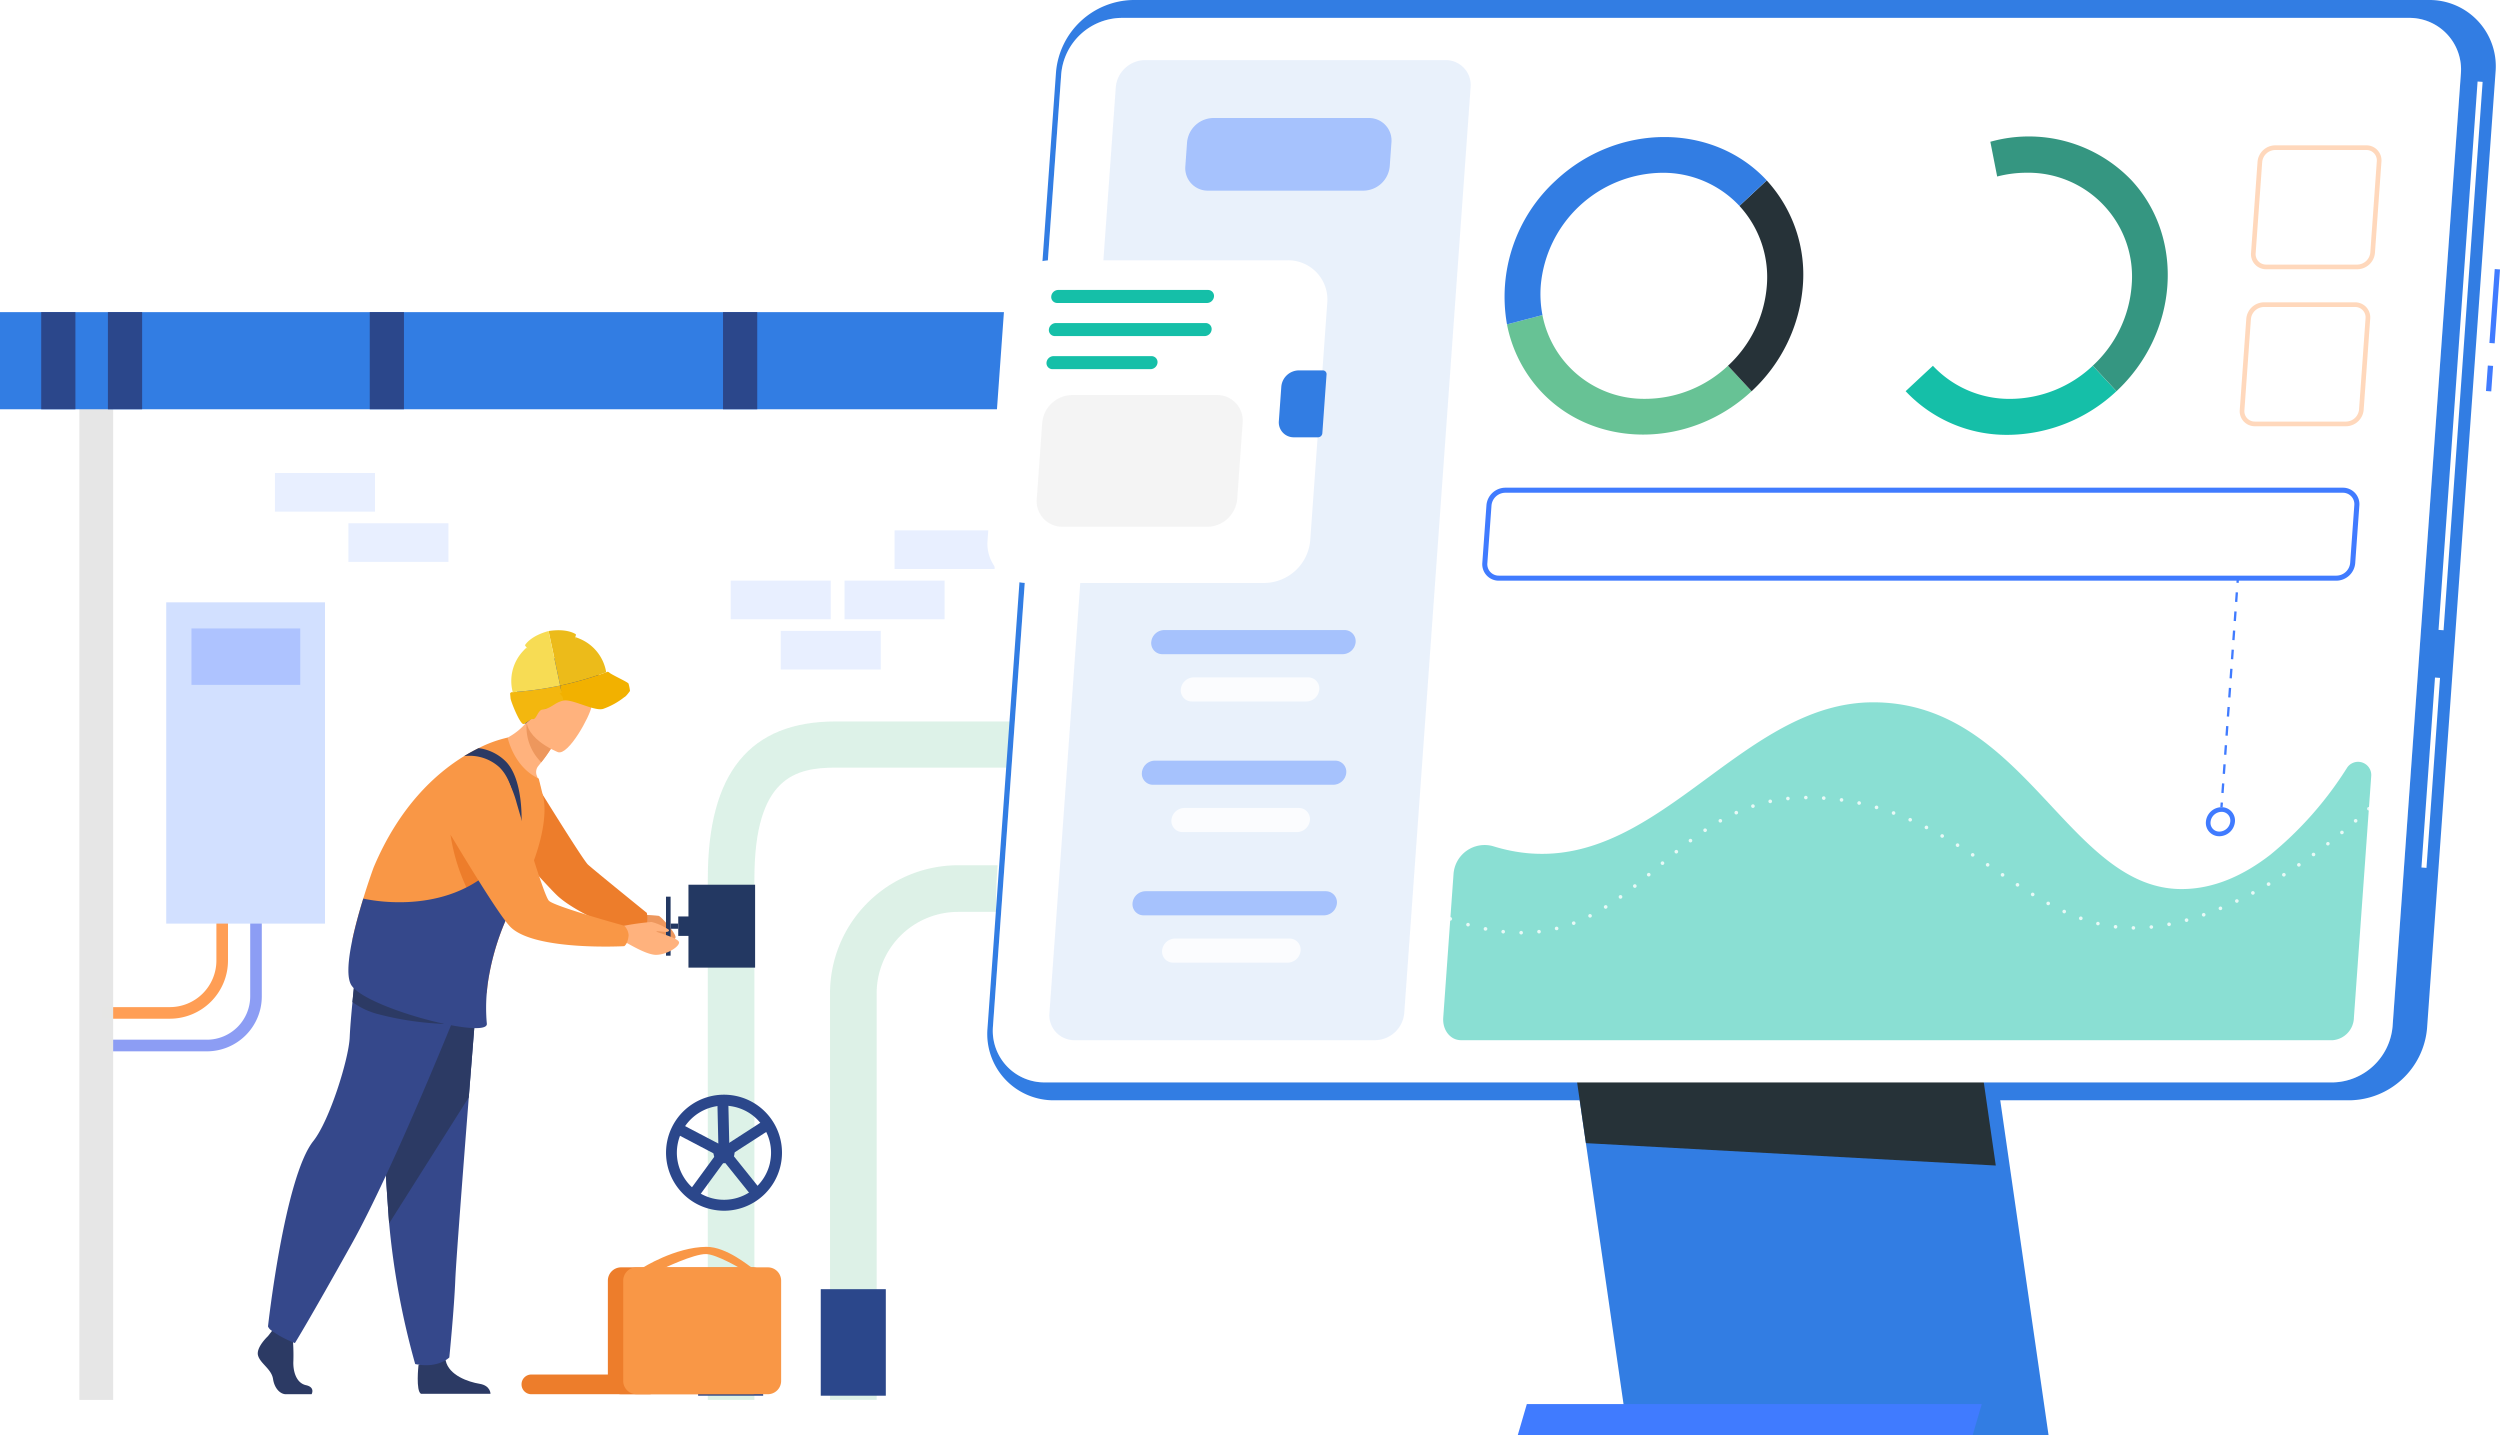 <svg xmlns="http://www.w3.org/2000/svg" xmlns:xlink="http://www.w3.org/1999/xlink" width="422.205" height="242.347" viewBox="0 0 422.205 242.347"><defs><clipPath id="a"><rect width="16.898" height="6.531" fill="none"/></clipPath><clipPath id="e"><rect width="16.898" height="6.53" fill="none"/></clipPath><clipPath id="f"><rect width="16.896" height="6.531" fill="none"/></clipPath><clipPath id="g"><rect width="257.94" height="242.347" fill="none"/></clipPath><clipPath id="i"><rect width="247.949" height="179.775" fill="#fff"/></clipPath><clipPath id="j"><rect width="71.157" height="165.516" fill="#d4e3f8"/></clipPath><clipPath id="k"><rect width="34.828" height="12.265" fill="none"/></clipPath><filter id="l" x="157.763" y="34.958" width="75.406" height="72.493" filterUnits="userSpaceOnUse"><feOffset dy="3" input="SourceAlpha"/><feGaussianBlur stdDeviation="3" result="m"/><feFlood flood-opacity="0.161"/><feComposite operator="in" in2="m"/><feComposite in="SourceGraphic"/></filter><clipPath id="n"><rect width="34.807" height="22.247" fill="#eaeaea"/></clipPath><clipPath id="o"><rect width="34.529" height="4.073" fill="none"/></clipPath><clipPath id="p"><rect width="23.402" height="4.073" fill="none"/></clipPath><clipPath id="q"><rect width="34.529" height="4.072" fill="none"/></clipPath><clipPath id="r"><rect width="23.402" height="4.072" fill="none"/></clipPath><clipPath id="u"><rect width="156.742" height="57.063" fill="none"/></clipPath><clipPath id="v"><rect width="155.622" height="68.891" fill="none"/></clipPath><clipPath id="w"><rect width="155.74" height="23.449" fill="none"/></clipPath><clipPath id="x"><rect width="22.045" height="20.926" fill="#ff7d1d"/></clipPath><clipPath id="y"><rect width="22.044" height="20.927" fill="#ff7d1d"/></clipPath><clipPath id="z"><rect width="136.746" height="2.65" fill="none"/></clipPath><clipPath id="aa"><rect width="114.8" height="2.65" fill="none"/></clipPath></defs><g transform="translate(-804.37 -235.167)"><g transform="translate(804.37 287.876)"><g transform="translate(0 0)"><g transform="translate(0 0)"><path d="M1576.143,748.431h-11.512v-1.959h11.512a7.865,7.865,0,0,0,7.856-7.855V720.953h1.959v17.663a9.826,9.826,0,0,1-9.814,9.814" transform="translate(-1547.454 -629.098)" fill="#ff9e55"/><path d="M1574.679,744.5h-19.466v-1.959h19.466a7.317,7.317,0,0,0,7.309-7.309V709.444h1.959v25.793a9.278,9.278,0,0,1-9.268,9.268" transform="translate(-1539.734 -619.663)" fill="#8c9df4"/><rect width="5.709" height="175.504" transform="translate(13.403 8.205)" fill="#e6e6e6" opacity="0.995"/><path d="M1031.718,227.588H853.423V211.18H1031.2c.435,5.363.581,10.861.516,16.408" transform="translate(-853.423 -211.18)" fill="#327de3"/><path d="M2275.291,737.5h-6.434a13.751,13.751,0,0,0-13.736,13.738v68.676h-7.878V751.24a21.642,21.642,0,0,1,21.614-21.617h6.693c-.213,2.785-.311,5.417-.259,7.879" transform="translate(-2107.068 -636.206)" fill="#67c295" opacity="0.224"/><path d="M2185,594.841c-.451,2.657-.885,5.26-1.284,7.8h-29.407c-6.646,0-13.738,1.45-13.738,18.756V709.42H2132.7V621.395c0-17.867,7.07-26.554,21.614-26.554Z" transform="translate(-2013.163 -525.71)" fill="#67c295" opacity="0.222"/><path d="M2111.821,949.611c-.089-.158-.183-.31-.279-.462a9.771,9.771,0,0,0-6.166-4.263,9.838,9.838,0,0,0-2.079-.221c-.268,0-.536.011-.8.033a9.8,9.8,0,0,0-7.41,15.076,9.88,9.88,0,0,0,1.454,1.764,9.7,9.7,0,0,0,4.711,2.5,9.9,9.9,0,0,0,2.082.224,9.8,9.8,0,0,0,8.488-14.651m-.738,6.525a7.951,7.951,0,0,1-1,2.491,7.852,7.852,0,0,1-1.112,1.416,8.042,8.042,0,0,1-1.352,1.1c-.031.02-.061.039-.092.055a7.95,7.95,0,0,1-8.134.185,7.651,7.651,0,0,1-1.493-1.089,8.012,8.012,0,0,1-1.269-1.518c-.033-.052-.066-.105-.1-.158a7.884,7.884,0,0,1-1-5.826,7.945,7.945,0,0,1,1-2.494c.066-.108.135-.213.207-.318.008-.014.016-.025.025-.039a8.019,8.019,0,0,1,5.438-3.354c.146-.019.3-.036.445-.05.213-.017.426-.025.641-.025.251,0,.506.011.76.036a8.323,8.323,0,0,1,.929.147,7.978,7.978,0,0,1,1.913.672s.008,0,.011.005a7.807,7.807,0,0,1,2.532,2.035,6.427,6.427,0,0,1,.412.547c.05.064.091.13.135.2s.066.1.1.157a7.184,7.184,0,0,1,.359.65,7.885,7.885,0,0,1,.636,5.178" transform="translate(-1981.041 -812.5)" fill="#2b478b"/><path d="M2110.237,974.683l-8.334-4.371.857-1.635,7.38,3.87,7-4.52,1,1.552Z" transform="translate(-1987.916 -831.653)" fill="#2b478b"/><path d="M2117.152,966.053l-1.49-1.09,4.876-6.666-.195-8.556,1.846-.042.209,9.183Z" transform="translate(-1999.196 -816.625)" fill="#2b478b"/><rect width="1.847" height="8.872" transform="matrix(0.78, -0.626, 0.626, 0.78, 121.552, 142.541)" fill="#2b478b"/><path d="M2138.044,990.969a1.774,1.774,0,1,1,1.774,1.774,1.774,1.774,0,0,1-1.774-1.774" transform="translate(-2017.545 -849.006)" fill="#2b478b"/><rect width="5.778" height="16.408" transform="translate(18.223)" fill="#2b478b"/><rect width="5.778" height="16.408" transform="translate(62.444)" fill="#2b478b"/><rect width="5.778" height="16.408" transform="translate(122.106)" fill="#2b478b"/><rect width="5.778" height="16.408" transform="translate(6.958)" fill="#2b478b"/><rect width="10.988" height="17.99" transform="translate(117.897 165.01)" fill="#2b478b"/><rect width="10.988" height="17.99" transform="translate(138.61 165.01)" fill="#2b478b"/><rect width="26.815" height="54.257" transform="translate(28.072 49.015)" fill="#d2e0ff"/><rect width="18.367" height="9.531" transform="translate(32.336 53.422)" fill="#aec3ff"/><path d="M1712.61,1166.846s-2.073,1.921-1.668,3.286,2.274,2.274,2.527,3.942,1.264,2.578,2.173,2.578h4.338s.67-1.174-.948-1.528-2.227-2.314-2.126-4.133a32.552,32.552,0,0,0-.152-4.246l-3.437-.809Z" transform="translate(-1667.359 -993.901)" fill="#2c3a64"/><path d="M1860.953,1190.536s-.483,4.371.427,4.826h11.734s.021-1.389-1.849-1.692-5.156-1.415-5.712-3.892-4.6.758-4.6.758" transform="translate(-1790.278 -1012.681)" fill="#2c3a64"/><path d="M1838.022,848.67s-.614,7.662-1.336,16.872c-.981,12.511-2.161,27.88-2.278,30.791-.2,5.055-1.011,13.142-1.011,13.142s-1.92,1.921-5.762,1.112a132.31,132.31,0,0,1-4.4-23.758c-.015-.2-.031-.4-.046-.6-.91-12.434-2.324-38.617-2.324-38.617Z" transform="translate(-1757.516 -732.932)" fill="#35488b"/><path d="M1838.022,848.67s-.614,7.662-1.336,16.872l-13.453,21.287c-.015-.2-.031-.4-.046-.6-.91-12.434-2.324-38.617-2.324-38.617Z" transform="translate(-1757.516 -732.932)" fill="#2c3a64"/><path d="M1752.886,835.779s-.569,1.427-1.531,3.784c-2.249,5.493-6.649,16.048-11,25.4-2.019,4.335-4.029,8.41-5.811,11.6-7.279,13.043-9.554,16.681-9.554,16.681s-.1-.041-.28-.117a17.024,17.024,0,0,1-3.8-2.092,1.553,1.553,0,0,1-.464-.6s2.783-25.173,7.658-31.312c2.754-3.469,5.989-13.875,6.141-17.512.067-1.6.268-3.9.47-5.969.181-1.867.367-3.547.458-4.358.038-.33.059-.517.059-.517L1748,834.4Z" transform="translate(-1675.186 -719.132)" fill="#35488b"/><path d="M1815.2,841.7a51.665,51.665,0,0,1-11.545-1.737,12.751,12.751,0,0,1-4.035-1.96c.181-1.867.368-3.547.458-4.358l5.14,2.628Z" transform="translate(-1740.104 -721.483)" fill="#2c3a64"/><path d="M2062.777,776.1a27.3,27.3,0,0,1,3.422.17c.463.165,2.943,2.991,2.834,3.635s-1.843,1.428-3.109,1.17-3.351-2.62-3.557-2.7c-1.745-.664.41-2.278.41-2.278" transform="translate(-1954.945 -674.307)" fill="#ed975d"/><path d="M1921.21,665.077a5.451,5.451,0,0,0,.365-3.1s-8.988-7.279-9.944-8.158-10.569-16.53-10.569-16.53l-13.334.869s16.455,18.9,18.923,21.082c4.078,3.6,14.477,7.309,14.477,7.309s-.466-.486.083-1.473" transform="translate(-1812.332 -560.51)" fill="#ed7d2b"/><path d="M1927.589,588.849s4.517,7.947,8.931,8.984a13.307,13.307,0,0,0-.846-3.659,1.612,1.612,0,0,1,.248-1.632q.267-.329.5-.627a26.626,26.626,0,0,0,1.64-2.3l-1.5-4.028-1.017-2.733a13.139,13.139,0,0,1-1.588,2.289,10.807,10.807,0,0,1-6.37,3.7" transform="translate(-1845.012 -515.886)" fill="#ffb27d"/><path d="M1962.772,595.557a8.382,8.382,0,0,0,2.464,6.767,26.654,26.654,0,0,0,1.64-2.3l-1.5-4.028a8.555,8.555,0,0,0-2.6-.444" transform="translate(-1873.824 -526.296)" fill="#ed975d"/><path d="M1968.112,564.419s-6.748-2.631-5.045-6.808,1.979-7.33,6.359-5.827,4.563,3.436,4.333,4.969-3.848,8.243-5.648,7.666" transform="translate(-1873.871 -490.099)" fill="#ffb27d"/><path d="M1830.552,630.113a41.524,41.524,0,0,1-2.821,6.339c-.222.406-.438.805-.642,1.2-.137.263-.268.525-.4.785a42.06,42.06,0,0,0-4.087,12.65q-.14.976-.216,1.846c-.222,2.48-23.414-5.6-22.667-9.064.493-2.284,1.167-4.685,1.8-6.73.919-3,1.741-5.231,1.741-5.231,4.338-10.324,10.5-15.882,15.292-18.816.87-.534,1.692-.98,2.453-1.351a20.692,20.692,0,0,1,4.9-1.785s.992,4.959,5.246,6.925c.006.015.665,2.693.668,2.7.712,2.55.146,6.45-1.266,10.526" transform="translate(-1740.17 -538.102)" fill="#f99746"/><path d="M1954.755,535.619c-.047-.094-.185-.193-.52-.3a1.4,1.4,0,0,1,.68-.025,1.785,1.785,0,0,1,1.514-1.256,1.065,1.065,0,0,0-.678.625c1.184-.75,3.378-.968,8.855.856,7.219,2.4,3.612,6.595,2.518,6.931s-3.108-1.82-4.92-2.115-2.792,2.229-3.482,2.438-.3-.365-1.021-.94-1.139.778-1.123,1.728-1.394,1.851-1.394,1.851l-.827-1.517c-.827-1.517-.6-7.024.188-8.016l.211-.266" transform="translate(-1866.528 -475.866)" fill="#2b478b"/><path d="M1891.546,700.894a31.705,31.705,0,0,0,3.4,10.328c2.626,4.449,3.789-2.475,3.789-2.475Z" transform="translate(-1815.463 -612.653)" fill="#ed7d2b"/><path d="M1823.512,740.548a42.057,42.057,0,0,0-4.087,12.65q-.14.975-.216,1.847a29.085,29.085,0,0,0,0,5.344c.24,2.707-20.112-2.521-22.834-6.435-1.5-2.156.382-9.554,1.967-14.7.265.064,12.883,3.066,21.611-4.741Z" transform="translate(-1736.99 -640.211)" fill="#35488b"/><path d="M1914,632.589l-1.256-2.508c0-.044.137-4.426-2.491-7a7.494,7.494,0,0,0-5.937-1.87c.869-.534,1.692-.98,2.453-1.351a8.006,8.006,0,0,1,4.51,2.185c3.089,3.028,2.73,10.335,2.721,10.539" transform="translate(-1825.928 -546.225)" fill="#2c3a64"/><rect width="11.256" height="14.003" transform="translate(116.268 96.704)" fill="#233862"/><rect width="2.115" height="3.282" transform="translate(114.542 102.065)" fill="#233862"/><rect width="1.288" height="0.875" transform="translate(113.254 103.269)" fill="#233862"/><rect width="0.778" height="9.967" transform="translate(112.475 98.722)" fill="#233862"/><path d="M2049.3,783.377a43.394,43.394,0,0,1,4.615-.633,9.453,9.453,0,0,1,2.938,1.338c.022.188-.094.335-.494.343s-1.7-.223-1.627-.06,3.816,1.084,3.822,1.846-2.13,2.076-3.882,2.088-5.094-2.182-5.387-2.222c-2.489-.337.015-2.7.015-2.7" transform="translate(-1943.873 -679.75)" fill="#ffb27d"/><path d="M1911.609,660.644a2.517,2.517,0,0,0-.742-1.613s-11.748-3.232-12.72-4.213-5.476-16.6-5.476-16.6-1.55-6.322-5.18-7.019a6.645,6.645,0,0,0-6.761,2.784,6.727,6.727,0,0,0-.456,7.565c3.167,5.337,9.556,15.93,11.422,17.739,4.152,4.028,19.155,3.2,19.155,3.2s.6-.268.758-1.837" transform="translate(-1805.443 -555.404)" fill="#f99746"/><g transform="translate(131.852 53.831)" opacity="0.5"><g clip-path="url(#a)"><rect width="16.898" height="6.531" transform="translate(0)" fill="#d2e0ff"/></g></g><g transform="translate(142.627 45.341)" opacity="0.5"><g clip-path="url(#a)"><rect width="16.898" height="6.531" transform="translate(0)" fill="#d2e0ff"/></g></g><g transform="translate(151.076 36.852)" opacity="0.5"><g clip-path="url(#a)"><rect width="16.898" height="6.531" transform="translate(-0.001)" fill="#d2e0ff"/></g></g><g transform="translate(123.403 45.341)" opacity="0.5"><g clip-path="url(#a)"><rect width="16.898" height="6.531" transform="translate(0)" fill="#d2e0ff"/></g></g><g transform="translate(46.437 27.176)" opacity="0.5"><g clip-path="url(#e)"><rect width="16.897" height="6.53" transform="translate(0.001)" fill="#d2e0ff"/></g></g><g transform="translate(58.836 35.665)" opacity="0.5"><g clip-path="url(#f)"><rect width="16.898" height="6.531" transform="translate(-0.001)" fill="#d2e0ff"/></g></g><path d="M1959.8,1210.259h19.907a1.652,1.652,0,0,0,1.652-1.652v-.024a1.652,1.652,0,0,0-1.652-1.652H1959.8a1.652,1.652,0,0,0-1.652,1.652v.024a1.653,1.653,0,0,0,1.652,1.652" transform="translate(-1870.068 -1027.508)" fill="#ed7d2b"/><path d="M2063.458,1127.913h-22.192a2.245,2.245,0,0,1-2.239-2.239v-16.947a2.245,2.245,0,0,1,2.239-2.239h22.192a2.245,2.245,0,0,1,2.239,2.239v16.947a2.245,2.245,0,0,1-2.239,2.239" transform="translate(-1936.37 -945.165)" fill="#ed7d2b"/><path d="M2071.4,1090.822s5.525-3.519,10.812-3.558c3.444-.025,7.368,3.408,7.6,3.445.6.094-1.995.125-1.995.125s-3.887-2.295-5.633-2.349c-2.106-.065-7.463,2.537-7.463,2.537Z" transform="translate(-1962.913 -929.404)" fill="#f99746"/><path d="M2077.847,1127.913h-22.192a2.245,2.245,0,0,1-2.239-2.239v-16.947a2.246,2.246,0,0,1,2.239-2.239h22.192a2.246,2.246,0,0,1,2.239,2.239v16.947a2.245,2.245,0,0,1-2.239,2.239" transform="translate(-1948.166 -945.165)" fill="#f99746"/></g></g></g><g transform="translate(968.636 235.167)"><g clip-path="url(#g)"><rect width="4.317" height="0.894" transform="translate(255.571 66.036) rotate(-85.873)" fill="#407bff"/><rect width="12.515" height="0.894" transform="translate(256.15 57.922) rotate(-85.873)" fill="#407bff"/><g clip-path="url(#g)"><path d="M232.886,185.82H14.081A11.2,11.2,0,0,1,2.8,173.664L14.373,12.156A13.311,13.311,0,0,1,27.4,0h218.8a11.194,11.194,0,0,1,11.283,12.156L245.913,173.664a13.31,13.31,0,0,1-13.027,12.156" transform="translate(-0.295)" fill="#327de3"/><path d="M193.4,260.81H122.378l-12.659-87.762h71.022Z" transform="translate(-11.706 -18.462)" fill="#327de3"/><path d="M181.412,265.437H104.584l-1.526,5.229h76.827Z" transform="translate(-10.995 -28.319)" fill="#407bff"/><path d="M184.49,215.3l-69.223-3.782-5.548-38.466H178.4Z" transform="translate(-11.706 -18.462)" fill="#263238"/><path d="M230.121,185.82H11.317A11.2,11.2,0,0,1,.032,173.664L11.609,12.156A13.311,13.311,0,0,1,24.636,0h218.8a11.2,11.2,0,0,1,11.284,12.156L243.149,173.664a13.31,13.31,0,0,1-13.027,12.156" transform="translate(0)" fill="#515151" opacity="0"/><rect width="92.89" height="0.853" transform="matrix(0.071, -0.997, 0.997, 0.071, 247.559, 106.378)" fill="#fff"/><rect width="32.164" height="0.853" transform="translate(244.672 146.507) rotate(-85.919)" fill="#fff"/><path d="M230.065,183.158H12.619A8.714,8.714,0,0,1,3.835,173.7L15.365,12.845a10.361,10.361,0,0,1,10.14-9.462H242.951a8.715,8.715,0,0,1,8.784,9.462L240.205,173.7a10.36,10.36,0,0,1-10.14,9.462" transform="translate(-0.407 -0.361)" fill="#fff"/><g transform="translate(3.404 3.023)" opacity="0.198"><g clip-path="url(#i)"><path d="M230.065,183.158H12.619A8.714,8.714,0,0,1,3.835,173.7L15.365,12.845a10.361,10.361,0,0,1,10.14-9.462H242.951a8.715,8.715,0,0,1,8.784,9.462L240.205,173.7a10.36,10.36,0,0,1-10.14,9.462" transform="translate(-3.81 -3.384)" fill="#fff"/></g></g><g transform="translate(12.951 10.152)" opacity="0.5"><g clip-path="url(#j)"><path d="M69.536,176.881H18.753a4.21,4.21,0,0,1-4.243-4.571L25.718,15.936a5.006,5.006,0,0,1,4.9-4.571H81.4a4.21,4.21,0,0,1,4.243,4.571L74.435,172.31a5.006,5.006,0,0,1-4.9,4.571" transform="translate(-14.498 -11.365)" fill="#d4e3f8"/></g></g><g transform="translate(35.907 19.932)" opacity="0.4"><g clip-path="url(#k)"><path d="M70.311,34.577H44.028a3.792,3.792,0,0,1-3.822-4.117l.289-4.031a4.509,4.509,0,0,1,4.413-4.117H71.19a3.792,3.792,0,0,1,3.822,4.117l-.289,4.031a4.509,4.509,0,0,1-4.413,4.117" transform="translate(-40.195 -22.312)" fill="#407bff"/></g></g><g transform="matrix(1, 0, 0, 1, -164.27, 0)" filter="url(#l)"><path d="M49.609,100.343H9.483a6.616,6.616,0,0,1-6.669-7.184L5.691,53.034a7.866,7.866,0,0,1,7.7-7.184H53.515a6.616,6.616,0,0,1,6.669,7.184L57.308,93.159a7.866,7.866,0,0,1-7.7,7.184" transform="translate(163.97 -4.89)" fill="#fff"/></g><path d="M61.239,70.024A3,3,0,0,0,58.3,72.762l-.417,5.826a2.521,2.521,0,0,0,2.541,2.737H64.5a.741.741,0,0,0,.727-.679l.713-9.943a.624.624,0,0,0-.631-.679Z" transform="translate(-6.175 -7.471)" fill="#327de3"/><path d="M41.166,57.018H15.874a1.011,1.011,0,0,1-1.019-1.1,1.2,1.2,0,0,1,1.176-1.1H41.323a1.012,1.012,0,0,1,1.019,1.1,1.2,1.2,0,0,1-1.176,1.1" transform="translate(-1.585 -5.849)" fill="#15bfa8"/><path d="M40.718,63.273H15.426a1.011,1.011,0,0,1-1.019-1.1,1.2,1.2,0,0,1,1.176-1.1H40.875a1.011,1.011,0,0,1,1.019,1.1,1.2,1.2,0,0,1-1.176,1.1" transform="translate(-1.537 -6.516)" fill="#15bfa8"/><path d="M31.531,69.529H14.978a1.011,1.011,0,0,1-1.019-1.1,1.2,1.2,0,0,1,1.176-1.1H31.688a1.011,1.011,0,0,1,1.019,1.1,1.2,1.2,0,0,1-1.176,1.1" transform="translate(-1.489 -7.184)" fill="#15bfa8"/><g transform="translate(10.807 66.72)" opacity="0.5"><g clip-path="url(#n)"><path d="M40.938,96.936H16.469a4.325,4.325,0,0,1-4.359-4.7l.922-12.856a5.142,5.142,0,0,1,5.032-4.7h24.47a4.325,4.325,0,0,1,4.359,4.7L45.971,92.24a5.143,5.143,0,0,1-5.033,4.7" transform="translate(-12.098 -74.689)" fill="#eaeaea"/></g></g><g transform="translate(30.152 106.407)" opacity="0.4"><g clip-path="url(#o)"><path d="M66.094,123.188H35.649a1.875,1.875,0,0,1-1.89-2.036,2.23,2.23,0,0,1,2.182-2.037H66.387a1.876,1.876,0,0,1,1.89,2.037,2.23,2.23,0,0,1-2.182,2.036" transform="translate(-33.753 -119.115)" fill="#407bff"/></g></g><g transform="translate(35.142 114.398)" opacity="0.8"><g clip-path="url(#p)"><path d="M60.554,132.134H41.235a1.875,1.875,0,0,1-1.89-2.036,2.23,2.23,0,0,1,2.182-2.037h19.32a1.876,1.876,0,0,1,1.89,2.037,2.23,2.23,0,0,1-2.182,2.036" transform="translate(-39.339 -128.061)" fill="#fff"/></g></g><g transform="translate(28.571 128.461)" opacity="0.4"><g clip-path="url(#q)"><path d="M64.324,147.875H33.879a1.875,1.875,0,0,1-1.89-2.036,2.23,2.23,0,0,1,2.182-2.037H64.617a1.876,1.876,0,0,1,1.89,2.037,2.23,2.23,0,0,1-2.182,2.036" transform="translate(-31.983 -143.803)" fill="#407bff"/></g></g><g transform="translate(33.561 136.452)" opacity="0.8"><g clip-path="url(#r)"><path d="M58.784,156.821H39.465a1.876,1.876,0,0,1-1.89-2.036,2.23,2.23,0,0,1,2.182-2.037h19.32a1.876,1.876,0,0,1,1.89,2.037,2.23,2.23,0,0,1-2.182,2.036" transform="translate(-37.569 -152.749)" fill="#fff"/></g></g><g transform="translate(26.99 150.514)" opacity="0.4"><g clip-path="url(#q)"><path d="M62.555,172.562H32.11a1.875,1.875,0,0,1-1.89-2.036,2.23,2.23,0,0,1,2.182-2.037H62.848a1.876,1.876,0,0,1,1.89,2.037,2.23,2.23,0,0,1-2.182,2.036" transform="translate(-30.214 -168.49)" fill="#407bff"/></g></g><g transform="translate(31.981 158.505)" opacity="0.8"><g clip-path="url(#r)"><path d="M57.015,181.508H37.7a1.876,1.876,0,0,1-1.89-2.036,2.23,2.23,0,0,1,2.182-2.037h19.32a1.876,1.876,0,0,1,1.89,2.037,2.23,2.23,0,0,1-2.182,2.036" transform="translate(-35.8 -177.436)" fill="#fff"/></g></g><g transform="translate(79.461 118.607)" opacity="0.5"><g clip-path="url(#u)"><path d="M241.508,143.98a2.227,2.227,0,0,1,4.178,1.169l-2.929,40.869a3.906,3.906,0,0,1-3.546,3.816H91.961c-1.806,0-3.15-1.711-3-3.816l1.74-24.282a5.269,5.269,0,0,1,6.631-4.678c8.3,2.587,15.411,1.068,22.019-2.208,14.137-7.018,25.963-22.078,42.213-22.078.624,0,1.237.016,1.833.055,24.173,1.459,31.538,31.485,50.265,31.485,5.535,0,10.587-2.39,14.986-5.8a60.7,60.7,0,0,0,12.857-14.536" transform="translate(-88.951 -132.772)" fill="#15bfa8"/></g></g><g transform="translate(89.287 99.633)" opacity="0.5"><g transform="translate(0)" clip-path="url(#v)"><path d="M244.563,159.406l-1.806,25.2a3.906,3.906,0,0,1-3.546,3.816H91.961c-1.806,0-3.15-1.711-3-3.816l3.589-50.077c.246-3.429,4.741-4.873,6.56-2.1,4.7,7.168,11.927,16.424,20.241,21.005a20.688,20.688,0,0,0,9.946,2.815c11.9,0,22.017-14.113,34.1-24.837,7.41-6.576,15.557-11.883,25.3-11.883,20.343,0,23.343,33.053,39.948,37.572,3.2.875,6.905.686,11.341-1.009a3.3,3.3,0,0,1,4.572,3.312" transform="translate(66.671 -135.612)" fill="#327de3"/></g></g><g transform="translate(80.359 134.374)" opacity="0.8"><g clip-path="url(#w)"><path d="M263.92,153.16a.328.328,0,0,1-.214-.089.225.225,0,0,1-.063-.1.289.289,0,0,1-.027-.116.3.3,0,0,1,.09-.214.3.3,0,0,1,.428,0,.278.278,0,0,1,.09.214.476.476,0,0,1-.019.116.355.355,0,0,1-.071.1.308.308,0,0,1-.214.089" transform="translate(-108.483 -150.65)" fill="#fff"/><path d="M102.578,173.863a.3.3,0,1,1,0-.6v-.008a.308.308,0,0,1,0,.616Zm-3.064-.169h.009a.3.3,0,0,1-.277-.331.305.305,0,0,1,.607.063.309.309,0,0,1-.3.277.066.066,0,0,1-.036-.009m5.78-.268a.305.305,0,1,1,.339.268H105.6a.308.308,0,0,1-.3-.268m-8.8-.2a.31.31,0,1,1,.366-.24.314.314,0,0,1-.3.24Zm11.782-.3a.3.3,0,0,1,.223-.375.312.312,0,0,1,.367.223.315.315,0,0,1-.223.375v-.009a.224.224,0,0,1-.071.009.292.292,0,0,1-.3-.223m97.7.125a.3.3,0,0,1-.3-.3.308.308,0,0,1,.3-.3.3.3,0,0,1,0,.608m2.724-.429a.306.306,0,0,1,.608-.063.309.309,0,0,1-.277.339h-.027a.309.309,0,0,1-.3-.276m-5.779.241a.3.3,0,0,1-.259-.34.3.3,0,0,1,.339-.267.31.31,0,0,1-.037.616.079.079,0,0,1-.044-.009M93.529,172.5a.31.31,0,0,1-.215-.375.319.319,0,0,1,.385-.214.313.313,0,0,1,.205.384.3.3,0,0,1-.295.214.244.244,0,0,1-.08-.009m118.176-.295a.294.294,0,0,1,.24-.357.3.3,0,1,1,.117.6c-.018,0-.036.009-.054.009a.313.313,0,0,1-.3-.249m-11.784.107a.292.292,0,0,1-.223-.366.3.3,0,1,1,.295.375.179.179,0,0,1-.071-.009m-88.75-.25a.3.3,0,0,1,.179-.394.307.307,0,0,1,.392.171.3.3,0,0,1-.178.392.228.228,0,0,1-.107.028.31.31,0,0,1-.286-.2m103.489-.527a.307.307,0,1,1,.376.205.261.261,0,0,1-.081.018.307.307,0,0,1-.295-.223m-17.669-.107h0a.3.3,0,0,1-.188-.384.308.308,0,1,1,.285.4.18.18,0,0,1-.1-.017m-83.042-.572a.306.306,0,0,1,.133-.412.314.314,0,0,1,.411.143.3.3,0,0,1-.133.4.264.264,0,0,1-.143.036.305.305,0,0,1-.268-.17m103.614-.214a.3.3,0,0,1,.18-.385l.008-.008a.307.307,0,0,1,.2.581.38.38,0,0,1-.1.018.308.308,0,0,1-.287-.205m-23.395-.375h0a.3.3,0,0,1-.152-.4.312.312,0,0,1,.4-.152.3.3,0,0,1,.152.411.316.316,0,0,1-.277.179.211.211,0,0,1-.125-.036m26.228-.7a.3.3,0,0,1,.17-.394.288.288,0,0,1,.393.162.3.3,0,0,1-.162.4.26.26,0,0,1-.115.018.311.311,0,0,1-.286-.188m-103.8-.179a.315.315,0,0,1,.1-.429.305.305,0,1,1,.322.518.268.268,0,0,1-.161.054.322.322,0,0,1-.259-.143m74.85-.491h0a.31.31,0,0,1-.126-.42.314.314,0,0,1,.421-.116.3.3,0,0,1,.116.411.316.316,0,0,1-.268.161.437.437,0,0,1-.143-.036m31.73-.554a.3.3,0,0,1,.143-.4.31.31,0,0,1,.411.143.3.3,0,0,1-.152.4l.009.009a.358.358,0,0,1-.134.027.3.3,0,0,1-.277-.179m-104.063-.634a.31.31,0,1,1,.43.063.334.334,0,0,1-.179.062.314.314,0,0,1-.251-.124m69.7-.339v-.009a.293.293,0,0,1-.1-.411.286.286,0,0,1,.41-.107.3.3,0,0,1,.108.42.312.312,0,0,1-.259.152.334.334,0,0,1-.161-.045m37.081-.384a.3.3,0,0,1,.124-.411.308.308,0,0,1,.287.545.42.42,0,0,1-.144.036.3.3,0,0,1-.267-.17m-104.348-1.108a.3.3,0,0,1,.045-.43.308.308,0,0,1,.428.046.32.32,0,0,1-.044.438.327.327,0,0,1-.2.063.272.272,0,0,1-.232-.116m64.694-.135v-.008a.3.3,0,0,1-.09-.42.317.317,0,0,1,.43-.09.313.313,0,0,1,.088.421.3.3,0,0,1-.259.142.358.358,0,0,1-.169-.045m42.306-.223a.305.305,0,0,1,.107-.419.307.307,0,1,1,.314.527.363.363,0,0,1-.162.044.3.3,0,0,1-.259-.152m-44.834-1.464a.314.314,0,0,1-.08-.43.308.308,0,0,1,.508.349.31.31,0,0,1-.428.08m47.426-.107a.318.318,0,0,1,.1-.43.3.3,0,1,1,.321.518.246.246,0,0,1-.16.054.324.324,0,0,1-.259-.143m-107.242.017a.307.307,0,0,1,.036-.428.319.319,0,0,1,.438.036.3.3,0,0,1-.046.428.262.262,0,0,1-.2.071.313.313,0,0,1-.232-.107m109.787-1.679a.311.311,0,0,1,.071-.428.306.306,0,0,1,.43.08.3.3,0,0,1-.08.42.323.323,0,0,1-.17.054.3.3,0,0,1-.251-.126m-52.482.072a.3.3,0,0,1-.08-.42.3.3,0,0,1,.42-.089.306.306,0,0,1,.08.429.288.288,0,0,1-.25.134.329.329,0,0,1-.171-.054m-54.974-.339a.294.294,0,0,1,.036-.429.3.3,0,1,1,.394.465.284.284,0,0,1-.2.071.29.29,0,0,1-.233-.107m52.456-1.34a.3.3,0,1,1,.331-.51.305.305,0,0,1,.089.421.287.287,0,0,1-.251.133.284.284,0,0,1-.169-.044m57.485-.144a.291.291,0,0,1,.063-.419.3.3,0,1,1,.356.49.313.313,0,0,1-.178.054.274.274,0,0,1-.241-.126m-107.608-.455a.3.3,0,0,1,.044-.429.309.309,0,0,1,.43.045.3.3,0,0,1-.045.429.269.269,0,0,1-.2.071.3.3,0,0,1-.231-.116m47.577-1.037a.3.3,0,0,1-.1-.419.3.3,0,1,1,.518.322.314.314,0,0,1-.259.152.267.267,0,0,1-.162-.054m62.46-.321a.306.306,0,0,1,.482-.375.319.319,0,0,1-.053.429h-.009a.28.28,0,0,1-.179.063.3.3,0,0,1-.242-.116M130.932,158.2a.306.306,0,1,1,.428.062.331.331,0,0,1-.178.063.313.313,0,0,1-.25-.125m42.6-.706a.3.3,0,0,1-.106-.421.3.3,0,0,1,.411-.106.291.291,0,0,1,.116.411.316.316,0,0,1-.268.161.38.38,0,0,1-.153-.045m67.428-.67a.305.305,0,0,1,.473-.385.31.31,0,0,1-.036.43.355.355,0,0,1-.2.071.3.3,0,0,1-.24-.116M133.4,156.435a.3.3,0,0,1,.079-.429.315.315,0,0,1,.43.089.3.3,0,0,1-.09.419.284.284,0,0,1-.169.054.311.311,0,0,1-.25-.134m37.483-.375a.3.3,0,0,1-.125-.411.308.308,0,0,1,.411-.135.33.33,0,0,1,.133.421.326.326,0,0,1-.276.161.281.281,0,0,1-.143-.036m72.4-1.188a.309.309,0,0,1,.028-.429h.008a.3.3,0,1,1,.394.456.283.283,0,0,1-.2.08.3.3,0,0,1-.233-.107m-107.321-.054a.3.3,0,1,1,.527-.3.309.309,0,0,1-.116.42h.008a.337.337,0,0,1-.151.036.3.3,0,0,1-.268-.152m32.2-.054h0a.3.3,0,0,1-.152-.4.3.3,0,1,1,.554.251.305.305,0,0,1-.277.179.309.309,0,0,1-.125-.027m-2.788-1.135a.3.3,0,0,1-.178-.394.313.313,0,0,1,.393-.179.318.318,0,0,1,.179.394.3.3,0,0,1-.286.2.228.228,0,0,1-.108-.018m-26.736-.214a.308.308,0,1,1,.4.152.286.286,0,0,1-.126.027.3.3,0,0,1-.276-.179m23.878-.724a.308.308,0,0,1,.178-.59.308.308,0,0,1,.206.384.318.318,0,0,1-.295.214.335.335,0,0,1-.089-.009m-21.074-.421a.305.305,0,1,1,.385.2.321.321,0,0,1-.1.018.3.3,0,0,1-.287-.215m18.161-.321a.3.3,0,0,1-.231-.357.306.306,0,0,1,.6.124.307.307,0,0,1-.3.242.181.181,0,0,1-.063-.009m-15.258-.509a.307.307,0,0,1,.242-.366.305.305,0,0,1,.125.6c-.018,0-.045.009-.063.009a.314.314,0,0,1-.3-.24m12.3-.009h0a.311.311,0,0,1-.259-.349.3.3,0,0,1,.339-.259h.008a.306.306,0,0,1-.044.608Zm-9.317-.509a.305.305,0,0,1,.607-.063.317.317,0,0,1-.278.34h-.026a.309.309,0,0,1-.3-.277m6.324.2h.01a.3.3,0,0,1-.286-.321.3.3,0,0,1,.322-.286.308.308,0,0,1,.285.331.3.3,0,0,1-.3.286c-.009,0-.018-.01-.028-.01m-3.3-.392a.294.294,0,0,1,.3-.3.3.3,0,1,1-.3.3" transform="translate(-90.313 -150.423)" fill="#fff"/><path d="M90.26,173.989a.275.275,0,0,1-.116-.027.253.253,0,0,1-.1-.071.189.189,0,0,1-.063-.1.258.258,0,0,1-.026-.116.33.33,0,0,1,.089-.214.231.231,0,0,1,.1-.063.265.265,0,0,1,.232,0,.188.188,0,0,1,.1.063.29.29,0,0,1,.089.214.235.235,0,0,1-.019.116.2.2,0,0,1-.071.1.253.253,0,0,1-.1.071.247.247,0,0,1-.116.027" transform="translate(-89.956 -152.872)" fill="#fff"/></g></g><path d="M140.424,70.369h0l-2.086-2.248a20.452,20.452,0,0,1-13.9,5.59A17.469,17.469,0,0,1,107,59.562l-3.128.822-2.859.751a23.086,23.086,0,0,0,5.707,11.287c9.067,9.767,25.139,9.767,35.606,0Z" transform="translate(-10.777 -6.355)" fill="#67c295"/><path d="M149.339,34.1l-2.73,2.548-1.885,1.759a17.77,17.77,0,0,1,4.629,13.5,20.55,20.55,0,0,1-6.559,13.5l1.634,1.76,2.358,2.54a27.177,27.177,0,0,0,8.651-17.8,23.547,23.547,0,0,0-6.1-17.8" transform="translate(-15.235 -3.638)" fill="#263238"/><path d="M144.828,33.226c-9.067-9.759-25.14-9.759-35.606,0a26.637,26.637,0,0,0-8.26,24.319l3.536-.928h0l2.451-.643a18.909,18.909,0,0,1-.288-4.943,20.839,20.839,0,0,1,20.455-19.087,17.679,17.679,0,0,1,13.1,5.59l2.416-2.254h0Z" transform="translate(-10.723 -2.764)" fill="#327de3"/><path d="M177.848,66.875h0l2.408-2.248a17.786,17.786,0,0,1-4.622-13.5A20.93,20.93,0,0,1,191.107,32.68l-.6-3.069-.55-2.8A27.577,27.577,0,0,0,178.2,33.322c-10.467,9.767-11.619,25.839-2.552,35.606Z" transform="translate(-18.087 -2.86)" fill="#fff"/><path d="M211.986,73.444,209.62,70.9h0l-1.633-1.76a20.432,20.432,0,0,1-13.9,5.6,17.691,17.691,0,0,1-13.1-5.59L179.1,70.9l-2.721,2.541a23.409,23.409,0,0,0,17.274,7.374,27.057,27.057,0,0,0,18.332-7.374" transform="translate(-18.818 -7.376)" fill="#15bfa8"/><path d="M213.694,68.825c10.46-9.767,11.611-25.839,2.551-35.606A24.006,24.006,0,0,0,192.394,26.7l.681,3.47.472,2.4a19.841,19.841,0,0,1,4.988-.641,17.531,17.531,0,0,1,17.719,19.086,20.534,20.534,0,0,1-6.558,13.5l2.092,2.254h0Z" transform="translate(-20.526 -2.758)" fill="#359681"/><g transform="translate(215.882 24.545)" opacity="0.3"><g clip-path="url(#x)"><path d="M261.142,28.264a1.754,1.754,0,0,1,1.774,1.914l-1.1,15.409a2.243,2.243,0,0,1-2.17,2.027H244.233a1.754,1.754,0,0,1-1.775-1.914l1.105-15.408a2.243,2.243,0,0,1,2.17-2.028Zm0-.788H245.733a3.022,3.022,0,0,0-2.957,2.759l-1.1,15.409a2.54,2.54,0,0,0,2.561,2.759h15.409a3.02,3.02,0,0,0,2.956-2.759L263.7,30.235a2.541,2.541,0,0,0-2.561-2.759" transform="translate(-241.665 -27.476)" fill="#ff7d1d"/></g></g><g transform="translate(213.982 51.058)" opacity="0.3"><g clip-path="url(#y)"><path d="M259.015,57.945a1.752,1.752,0,0,1,1.774,1.913l-1.1,15.409a2.243,2.243,0,0,1-2.17,2.027H242.106a1.753,1.753,0,0,1-1.774-1.914l1.1-15.409a2.243,2.243,0,0,1,2.17-2.026Zm0-.789H243.606a3.02,3.02,0,0,0-2.956,2.759l-1.105,15.409a2.541,2.541,0,0,0,2.561,2.759h15.409a3.02,3.02,0,0,0,2.956-2.759l1.105-15.409a2.541,2.541,0,0,0-2.561-2.759" transform="translate(-239.538 -57.156)" fill="#ff7d1d"/></g></g><path d="M235.773,153.388A1.464,1.464,0,0,1,237.264,155a1.88,1.88,0,0,1-1.843,1.721,1.467,1.467,0,0,1-1.491-1.609,1.881,1.881,0,0,1,1.843-1.721m0-.789a2.678,2.678,0,0,0-2.629,2.453,2.253,2.253,0,0,0,2.277,2.453,2.677,2.677,0,0,0,2.629-2.453,2.253,2.253,0,0,0-2.277-2.453" transform="translate(-24.873 -16.281)" fill="#407bff"/><rect width="0.788" height="0.394" transform="translate(210.704 136.305) rotate(-85.961)" fill="#407bff"/><path d="M236.453,145.879l-.392-.028.116-1.613.392.029Zm.231-3.226-.393-.028.116-1.614.393.028Zm.231-3.227-.393-.029.116-1.612.393.028Zm.231-3.227-.393-.028.116-1.614.392.029Zm.23-3.227-.392-.028.116-1.613.392.028Zm.232-3.226-.392-.029.114-1.613.393.028Zm.231-3.228-.393-.028.115-1.613.393.029Zm.231-3.226-.393-.028.115-1.614.392.028Zm.23-3.227-.392-.029.116-1.612.392.028Zm.231-3.227-.392-.028.116-1.613.392.028Zm.231-3.227-.392-.028.115-1.613.393.028Z" transform="translate(-25.185 -11.946)" fill="#407bff"/><rect width="0.788" height="0.393" transform="translate(213.42 98.414) rotate(-85.96)" fill="#407bff"/><path d="M240.6,107.905H99.148a2.781,2.781,0,0,1-2.8-3.014l.7-9.738a3.226,3.226,0,0,1,3.164-2.953H241.667a2.779,2.779,0,0,1,2.8,3.014l-.7,9.738a3.228,3.228,0,0,1-3.165,2.953M100.212,93.055A2.359,2.359,0,0,0,97.9,95.214l-.7,9.738a1.927,1.927,0,0,0,1.947,2.1H240.6a2.361,2.361,0,0,0,2.314-2.159l.7-9.738a1.927,1.927,0,0,0-1.946-2.1Z" transform="translate(-10.279 -9.837)" fill="#407bff"/><g transform="translate(91.963 85.992)" opacity="0.8"><g clip-path="url(#z)"><path d="M238.268,98.912H104.179a1.22,1.22,0,0,1-1.23-1.325,1.452,1.452,0,0,1,1.42-1.326h134.09a1.221,1.221,0,0,1,1.23,1.326,1.451,1.451,0,0,1-1.42,1.325" transform="translate(-102.946 -96.262)" fill="#fff" fill-rule="evenodd"/></g></g><g transform="translate(91.562 91.58)" opacity="0.8"><g clip-path="url(#aa)"><path d="M215.874,105.167H103.732a1.22,1.22,0,0,1-1.23-1.325,1.45,1.45,0,0,1,1.419-1.326H216.065a1.221,1.221,0,0,1,1.23,1.326,1.452,1.452,0,0,1-1.42,1.325" transform="translate(-102.497 -102.517)" fill="#fff" fill-rule="evenodd"/></g></g></g></g></g><g transform="matrix(0.978, -0.208, 0.208, 0.978, 888.556, 343.537)"><path d="M4.861,2.365c-.193-.142-.4-.271-.612-.4l-.06.116c.226.181-.919-.219-.71-.013-1.069,1.653.4.714.746-.118-.011-.006-.02-.014-.031-.02l.1-.136c.054-.131.087-.205.087-.205a.887.887,0,0,1,.011-.1C4.113,1.217,2.914.161,0,0H0V9.412a57.51,57.51,0,0,0,8.073-.577c0-.019,0-.038,0-.058A7.427,7.427,0,0,0,4.861,2.365" transform="translate(8.649)" fill="#ecbb1a"/><path d="M9.067,0A57.68,57.68,0,0,1,.722.617v1.25q2.616,0,5.233-.168a4.449,4.449,0,0,0,2.09-.6c-.062.072-.682-.332-.745-.26-.208.239-.74.169-1.078.331-.39.186-.834.034-1.316.077A28.806,28.806,0,0,1,1.274,1.5L0,1.4.722,3.219c1.553,0,4.731,2.9,6.285,2.763A12.457,12.457,0,0,0,10.913,4.79c.3-.033,1.156-.828,1.156-.828A7.262,7.262,0,0,0,12.083,2.7C12.051,2.42,9.3.427,9.273.148L9.067,0" transform="translate(7.927 8.796)" fill="#f2b100"/><path d="M.1.148C.068.426.036.7,0,.979c-.058.526.634,4.638,1.25,4.717.287.036,1.329-.578,1.615-.545.562.466,1.2-1.25,1.984-1.183,1.566.134,2.233-.749,3.8-.749V2.571L8.2,1.679A41.133,41.133,0,0,1,3.842,1.3c-.482-.044-.569.352-.957.166-.363-.174-.585-.026-.8-.286-.034-.041-.727,0-.759-.044a4.624,4.624,0,0,0,2.042.562q2.637.171,5.277.171V.617A57.722,57.722,0,0,1,.3,0L.1.148" transform="translate(0 8.796)" fill="#f3b70e"/><path d="M8.078,0C5.149.161,3.952,1.23,3.691,1.5a.762.762,0,0,1-.055.069l.009.013a.866.866,0,0,0,.046-.08.672.672,0,0,1,.011.092l.092.209.091.133a.219.219,0,0,0-.025.017c.411.947,2.794,1.692,1.718.04.209-.207-1.913.275-1.687.093l-.059-.115c-.21.125-.419.255-.613.4A7.4,7.4,0,0,0,.009,8.776c0,.019,0,.039,0,.059a57.573,57.573,0,0,0,8.067.576l6.309-.356-6.309.356Z" transform="translate(0.57 0.001)" fill="#f7dc54"/></g></g></svg>